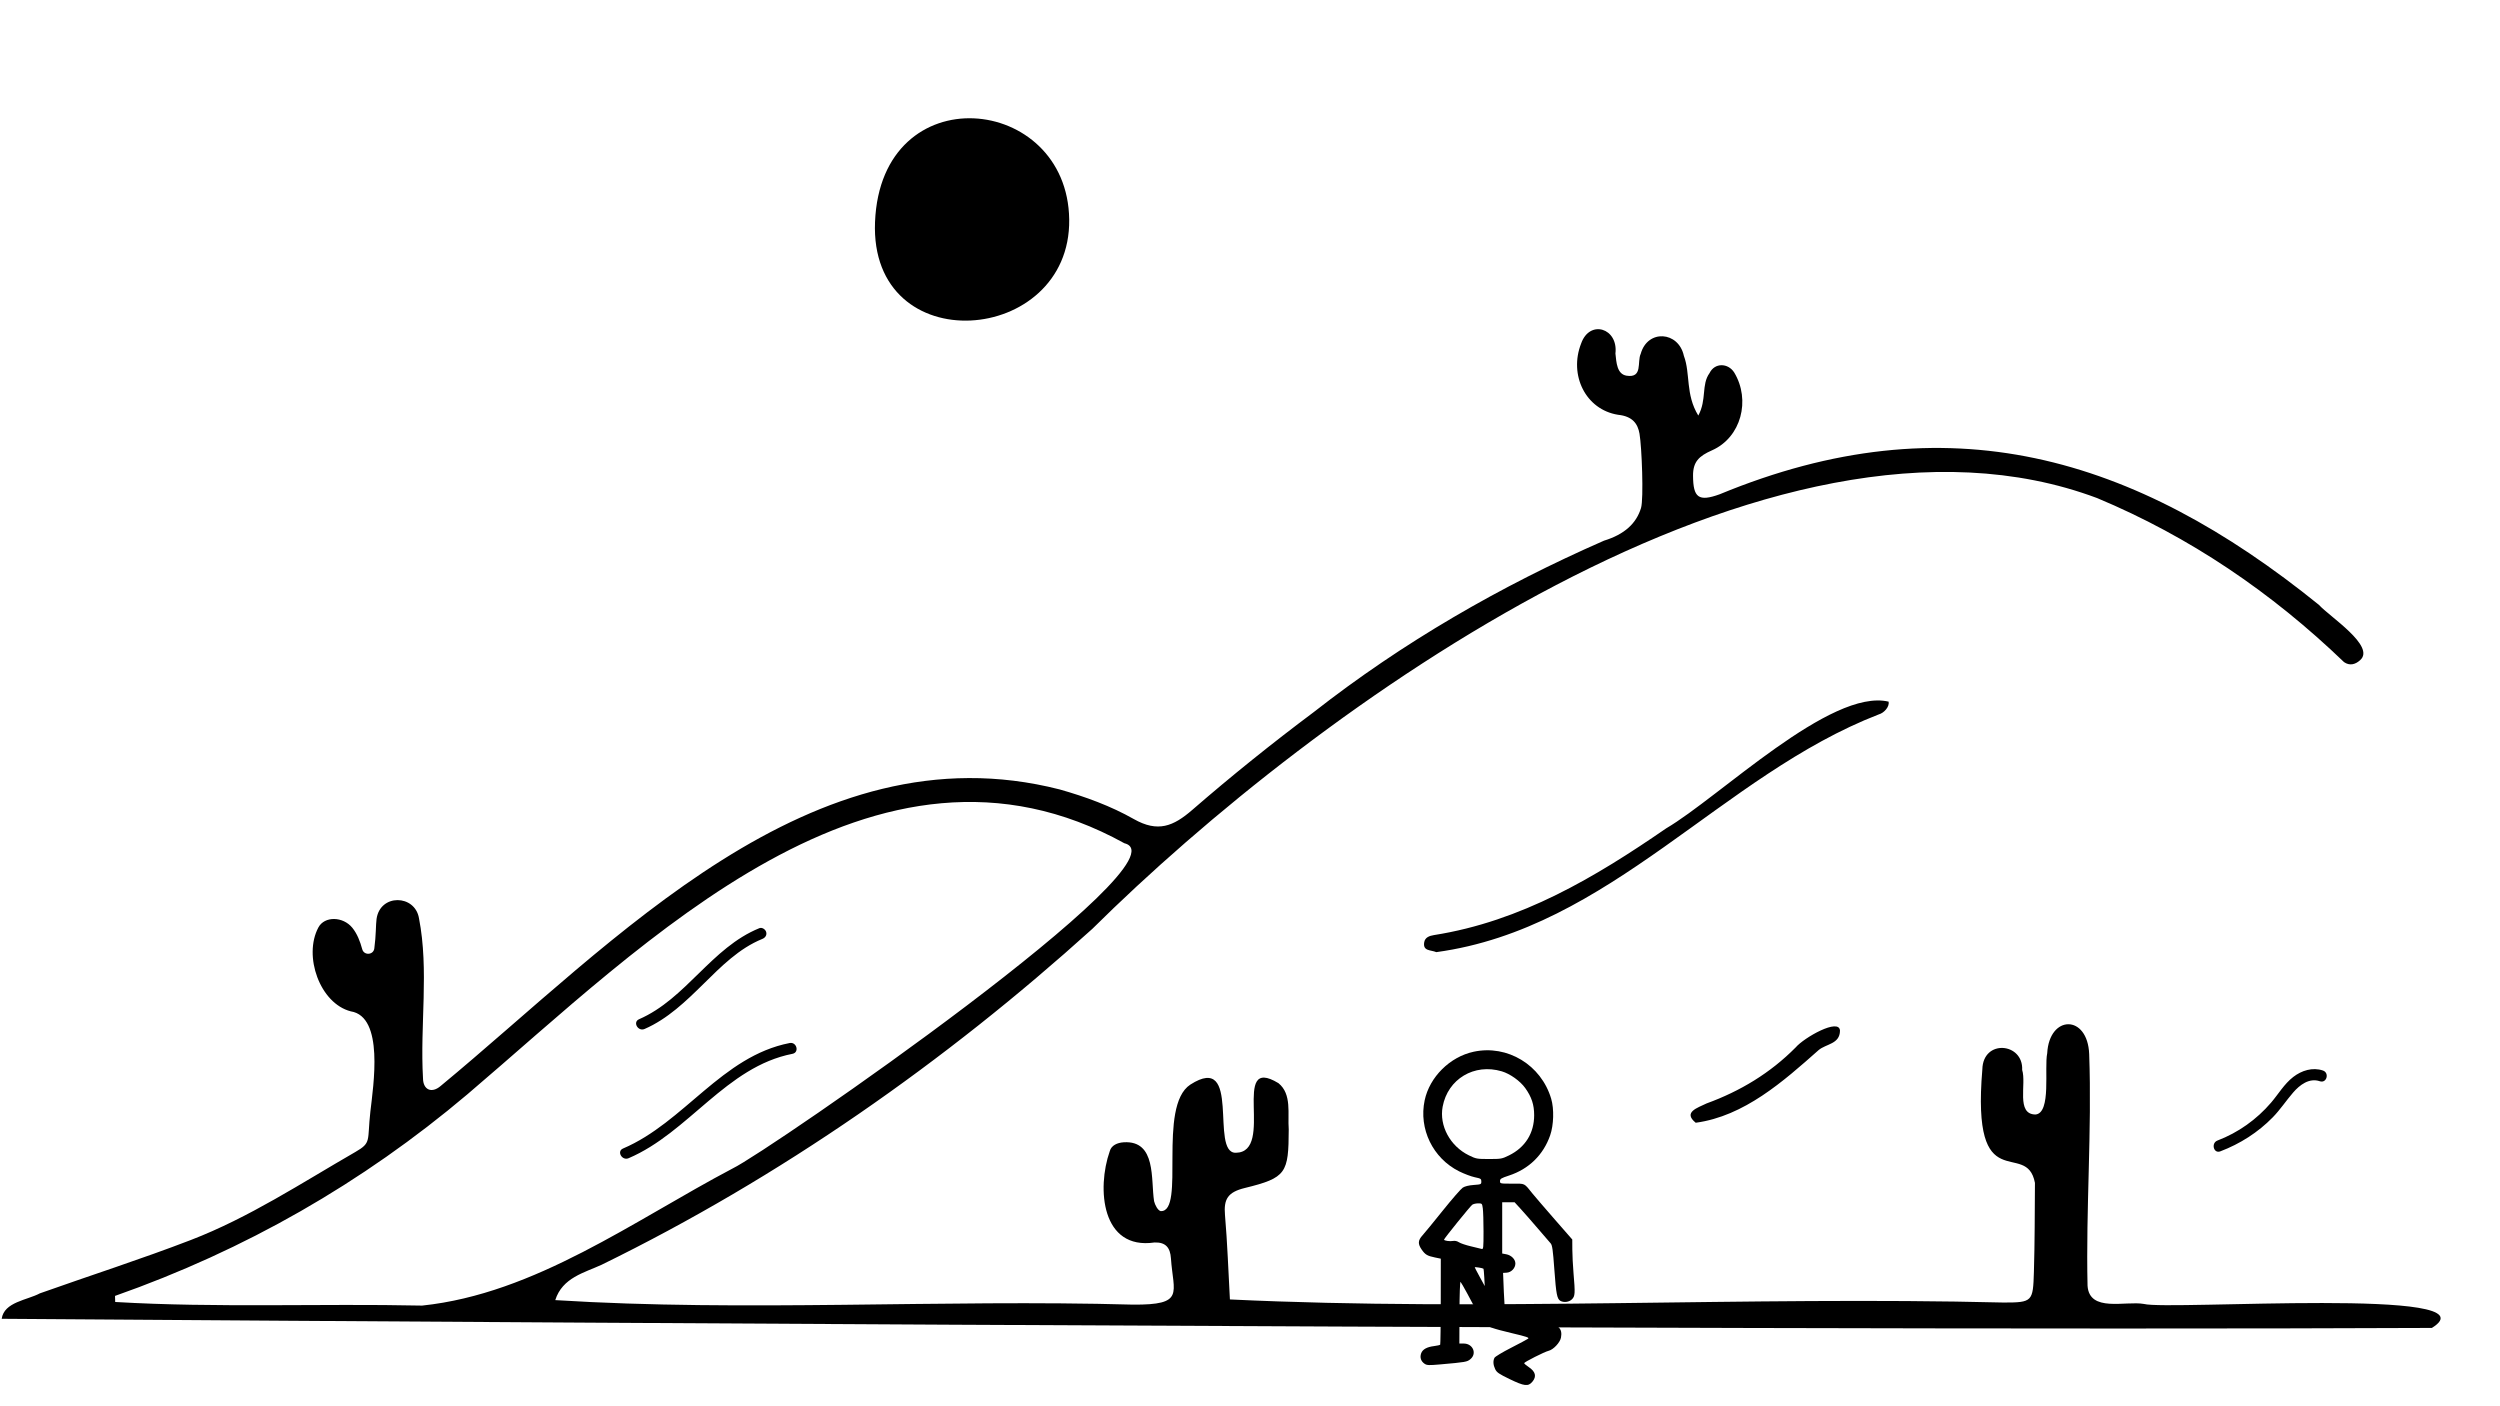<?xml version="1.0" encoding="UTF-8"?>
<svg xmlns="http://www.w3.org/2000/svg" xmlns:xlink="http://www.w3.org/1999/xlink" width="1920" zoomAndPan="magnify" viewBox="0 0 1440 810" height="1080" preserveAspectRatio="xMidYMid meet" version="1.0">
  <rect x="-144" width="1728" fill="#ffffff" y="-81" height="972" fill-opacity="1"></rect>
  <rect x="-144" width="1728" fill="#ffffff" y="-81" height="972" fill-opacity="1"></rect>
  <path fill="#000000" d="M 1234.891 751.078 C 1224.371 749.168 1203.414 756.148 1202.426 740.555 C 1201.418 696.121 1204.98 651.559 1203.371 607.145 C 1202.469 584.145 1180.375 584.488 1179.195 606.672 C 1177.391 615.156 1181.684 641.121 1172.453 641.957 C 1161.074 641.871 1167.344 624.348 1164.766 616.273 C 1165.516 600.574 1142.242 598.363 1141.832 615.93 C 1135.414 691.977 1167.258 655.574 1172.129 681.344 C 1172 698.461 1172.043 715.578 1171.527 732.676 C 1171.016 749.66 1170.758 750.262 1154.094 750.262 C 1005.68 746.57 856.215 755.504 708.426 748.48 C 707.523 732.266 706.988 716.051 705.594 699.879 C 704.797 690.711 707.18 686.672 717.078 684.266 C 740.977 678.402 742.223 675.699 742.309 650.484 C 741.602 641.613 744.219 630.211 736.383 623.898 C 708.254 606.824 734.773 663.758 711.82 663.992 C 696.637 664.316 715.535 605.535 685.625 624.734 C 666.449 637.34 683.047 698.246 668.555 697.602 C 666.898 697.215 665.27 694.059 664.754 691.891 C 662.801 679.52 666.191 656.82 647.297 657.957 C 643.582 658.195 640.125 659.699 639.223 663.09 C 631.664 684.609 634.434 720.152 665.012 715.664 C 671.43 715.449 674.051 718.629 674.457 724.793 C 675.832 745 682.703 751.68 652.535 751.465 C 541.934 748.352 429.293 755.738 319.832 748.867 C 323.934 735.895 336.621 733.082 346.52 728.508 C 449.285 678.254 544.273 611.742 629.152 535.051 C 757.254 408.145 1020.348 216.621 1207.945 286.891 C 1261.344 309.227 1308.367 341.203 1350.152 381.363 C 1353.375 383.621 1356.637 382.781 1359.387 380.293 C 1368.66 372.281 1341.648 355.059 1335.746 348.441 C 1229.117 262.172 1121.328 230.625 990.543 284.699 C 978.285 289.145 975.277 286.59 975.191 274.047 C 975.129 266.016 978.605 262.688 986.078 259.402 C 1002.934 251.973 1008.496 230.43 998.895 214.539 C 995.375 209.039 987.668 208.781 984.684 214.926 C 979.871 221.559 983.199 230.172 978.219 239.363 C 970.727 227.145 973.773 215.227 969.91 204.961 C 966.84 190.762 948.996 189.52 945.047 203.82 C 942.875 208.352 946.398 217.887 936.949 216.406 C 931.324 215.527 931.047 208.781 930.488 203.629 C 932.203 189.004 915.672 183.828 910.734 197.852 C 903.605 215.977 913.266 235.93 931.992 238.914 C 940.406 239.773 943.371 244.133 944.359 249.824 C 945.668 257.277 946.828 287.387 945.219 292.648 C 942.531 301.43 935.789 307.789 923.918 311.418 C 864.16 337.598 808.012 370.004 756.672 410.207 C 732.734 428.117 709.352 446.891 686.762 466.496 C 675.812 475.988 666.941 479.641 653.074 471.781 C 639.848 464.262 625.074 458.875 610.344 454.707 C 467.105 418.176 353.863 542.844 253.762 625.57 C 248.586 629.973 243.691 627.742 243.648 621.039 C 241.867 590.457 247.191 558.953 241.332 528.906 C 239.012 515.121 218.934 514.711 216.895 529.316 C 216.445 532.43 216.637 538.785 215.605 546.324 C 215.094 550.148 209.66 550.469 208.648 546.754 C 207.426 542.223 205.73 537.863 202.961 534.426 C 197.613 527.812 186.922 527.555 183.379 534.234 C 174.617 550.664 184.238 577.957 202.035 582.535 C 221.363 585.539 215.027 625.27 213.332 640.305 C 211.422 657.355 214.125 658.086 204.723 663.52 C 173.629 681.43 143.504 701.32 109.859 714.27 C 81.195 725.309 51.906 734.672 22.941 744.98 C 15.684 748.887 2.352 749.918 0.977 759.625 C 20.277 759.754 977.039 766.863 1400.762 764.887 C 1438.852 741.242 1249.43 754.879 1234.891 751.078 Z M 66.355 749.941 C 66.312 748.781 66.27 747.621 66.25 746.441 C 141.078 720.09 208.672 681.496 269.199 630.34 C 371.387 543.512 504.168 406.449 647.66 485.719 C 685.969 495.082 442.777 663.004 422.078 672.992 C 365.156 702.973 308.281 745.172 243.133 752.023 C 184.281 750.758 124.977 753.398 66.355 749.941 Z M 504.016 127.84 C 507.473 43.137 614.918 53.875 615.863 126.441 C 616.809 199.141 500.73 208.418 504.016 127.84 Z M 1082.227 411.477 C 991.727 446.461 927.504 534.77 827.316 548.43 C 824.074 547.074 819.414 547.957 820.359 542.672 C 820.852 539.926 823.363 539.023 825.941 538.613 C 876.293 530.668 918.699 505.371 959.73 477.129 C 990.156 459.324 1054.531 396.227 1087.855 404.152 C 1088.41 407.156 1085.191 410.66 1082.227 411.477 Z M 1059.832 593.656 C 1059.77 601.434 1051.805 601.238 1047.531 604.848 C 1027.195 622.867 1004.715 642.902 976.738 646.703 C 969.199 640.605 977.832 638.113 982.984 635.578 C 1002.418 628.492 1019.68 618.078 1034.281 603.344 C 1039.113 597.652 1059.426 586.141 1059.832 593.656 Z M 456.477 606.996 C 418.277 614.469 396.699 652.352 362.066 667.129 C 358.285 668.738 355.066 663.156 358.867 661.543 C 394.102 646.512 415.809 608.414 454.824 600.789 C 458.902 599.973 460.559 606.199 456.477 606.996 Z M 368.078 587.086 C 395.281 575.254 409.711 545.852 437.41 534.621 C 439.02 533.977 440.977 535.395 441.34 536.918 C 441.812 538.766 440.676 540.203 439.043 540.848 C 425.707 546.262 415.336 556.762 405.266 566.684 C 395.09 576.691 384.547 586.914 371.277 592.691 C 367.5 594.324 364.301 588.738 368.078 587.086 Z M 1338 616.617 C 1341.906 617.949 1340.168 624.156 1336.219 622.801 C 1330.121 620.719 1324.645 624.906 1320.844 629.309 C 1316.785 633.992 1313.438 639.145 1309.098 643.59 C 1300.598 652.289 1290.246 658.859 1278.91 663.176 C 1275.023 664.66 1273.434 658.41 1277.258 656.949 C 1289.195 652.395 1299.844 644.816 1308.133 635.129 C 1312.363 630.188 1315.691 624.367 1320.906 620.332 C 1325.738 616.594 1332.051 614.598 1338 616.617 Z M 1338 616.617 " fill-opacity="1" fill-rule="nonzero"></path>
  <path fill="#000000" d="M 854.449 730.766 C 854.59 730.887 854.812 733.164 854.953 735.875 L 855.207 740.762 L 852.328 735.496 C 850.742 732.594 849.449 730.117 849.449 729.977 C 849.449 729.66 854.004 730.375 854.449 730.766 Z M 854.102 696.07 C 854.324 697.68 854.512 703.672 854.512 709.348 C 854.512 718.875 854.426 719.672 853.406 719.379 C 852.789 719.203 850.02 718.531 847.172 717.863 C 844.328 717.199 841.305 716.176 840.371 715.562 C 839.316 714.867 838.062 714.582 836.988 714.785 C 835.09 715.145 831.75 714.656 831.762 714.02 C 831.77 713.426 846.793 694.852 847.996 693.945 C 848.586 693.504 850.113 693.137 851.379 693.137 C 853.664 693.137 853.691 693.168 854.102 696.07 Z M 865.016 617.082 C 869.82 618.512 875.613 622.641 878.531 626.715 C 882.215 631.867 883.676 636.301 883.676 642.359 C 883.676 652.703 878.543 660.906 869.191 665.508 C 865.137 667.5 864.633 667.59 857.676 667.59 C 850.715 667.59 850.211 667.5 846.098 665.488 C 835.273 660.195 828.918 648.414 830.965 637.438 C 833.941 621.477 849.184 612.367 865.016 617.082 Z M 848.816 605.801 C 835.152 608.738 823.457 620.34 820.605 633.777 C 817.117 650.242 825.328 667.16 840.465 674.691 C 843.379 676.141 847.398 677.656 849.48 678.094 C 852.961 678.82 853.246 679.008 853.246 680.555 C 853.246 682.164 853.09 682.238 848.848 682.543 C 846.066 682.742 843.758 683.309 842.555 684.086 C 841.512 684.762 836.332 690.711 831.07 697.27 C 825.812 703.828 820.527 710.277 819.363 711.555 C 816.723 714.457 816.605 716.477 818.887 719.758 C 820.922 722.684 822.121 723.395 826.547 724.305 L 829.902 724.996 L 829.871 749.531 C 829.855 763.031 829.711 774.27 829.555 774.512 C 829.395 774.758 827.879 775.117 826.105 775.332 C 821.867 775.84 819.383 777.234 818.57 779.559 C 817.734 781.953 818.48 784.152 820.602 785.559 C 821.926 786.434 823.07 786.477 829.586 785.898 C 844.328 784.598 845.043 784.473 846.984 782.844 C 850.844 779.609 848.375 773.883 843.125 773.883 L 840.594 773.883 L 840.656 755.84 C 840.691 745.43 840.961 738.039 841.289 738.367 C 841.828 738.902 847.551 749.344 851.664 757.289 C 852.773 759.438 854.059 761.66 854.508 762.211 C 855.863 763.887 860.141 765.379 870.836 767.898 C 879.438 769.93 881.031 770.477 880.164 771.105 C 879.59 771.523 875.168 773.883 870.297 776.371 C 865.426 778.863 861.184 781.418 860.832 782.082 C 859.906 783.816 860.051 786.18 861.23 788.641 C 862.137 790.52 863.367 791.367 869.504 794.34 C 878.047 798.477 880.234 798.734 882.629 795.895 C 885.211 792.836 884.5 790.051 880.449 787.359 C 879.059 786.434 877.918 785.449 877.918 785.172 C 877.918 784.559 889.688 778.609 891.965 778.074 C 894.723 777.422 898.594 773.312 899.121 770.477 C 900.07 765.371 897.91 763.141 890.254 761.328 C 887.473 760.668 881.207 759.207 876.336 758.078 C 871.465 756.953 867.297 755.859 867.07 755.652 C 866.844 755.441 866.457 750.289 866.215 744.234 L 865.773 733.195 L 867.859 733.062 C 870.516 732.898 872.859 730.418 872.859 727.77 C 872.859 725.336 870.516 722.988 867.543 722.445 L 865.266 722.027 L 865.266 692.508 L 872.414 692.508 L 876.023 696.449 C 877.996 698.609 882.43 703.672 885.828 707.648 C 889.223 711.621 892.543 715.473 893.164 716.16 C 894.102 717.199 894.48 719.883 895.309 731.301 C 896.336 745.559 896.871 748.27 898.859 749.336 C 900.883 750.418 903.832 749.996 905.438 748.398 C 907.262 746.582 907.352 745.055 906.336 733.195 C 905.984 729.031 905.676 723 905.66 719.789 L 905.629 713.953 L 895.41 702.254 C 889.793 695.82 884.117 689.215 882.801 687.59 C 877.691 681.266 878.742 681.785 871.023 681.785 C 864.062 681.785 864.004 681.77 864.004 680.301 C 864.004 679 864.633 678.609 869.191 677.113 C 880.641 673.352 888.965 665.219 892.887 653.965 C 894.953 648.035 895.219 638.754 893.488 632.895 C 887.73 613.406 868.293 601.613 848.816 605.801 " fill-opacity="1" fill-rule="nonzero"></path>
</svg>
